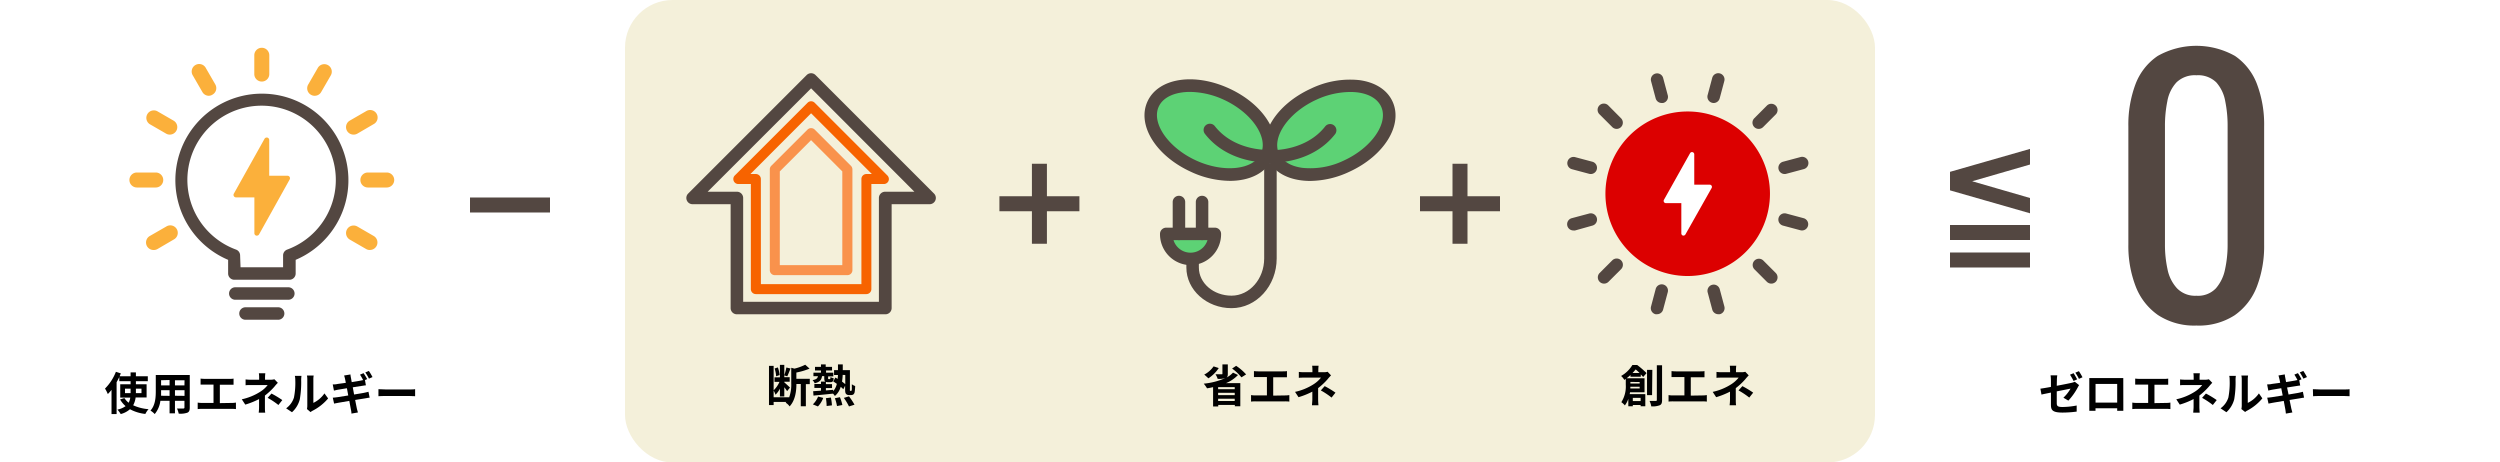 <svg xmlns="http://www.w3.org/2000/svg" xmlns:xlink="http://www.w3.org/1999/xlink" viewBox="0 0 640 118.4"><defs><style>.cls-1{fill:none;}.cls-2{fill:#fff;}.cls-3{fill:#f4f0da;}.cls-4{fill:#534741;}.cls-5{fill:#f76300;}.cls-6{fill:#f9924c;}.cls-7{fill:#dc0000;}.cls-8{fill:#fbb03b;}.cls-9{fill:#5dd275;}.cls-10{clip-path:url(#clip-path);}</style><clipPath id="clip-path"><rect class="cls-1" x="499.2" y="35.84" width="20.48" height="20.48"/></clipPath></defs><g id="レイヤー_2" data-name="レイヤー 2"><g id="レイヤー_1-2" data-name="レイヤー 1"><rect class="cls-2" width="640" height="118.4"/><rect class="cls-3" x="160" width="320" height="118.4" rx="12.19"/><path d="M34.72,101.75a5.51,5.51,0,0,1-.63,2,11.49,11.49,0,0,0,3.94,1,5.44,5.44,0,0,0-.82,1.22,10.69,10.69,0,0,1-3.94-1.21A5.81,5.81,0,0,1,30.91,106a7.83,7.83,0,0,0-.85-1.14,5.29,5.29,0,0,0,2.09-.89,6.71,6.71,0,0,1-1.41-1.71l1.11-.35a4.86,4.86,0,0,0,1.08,1.19,3.79,3.79,0,0,0,.42-1.31H30.78V98.38h2.65v-.8H30.54V96.52c-.21.43-.44.88-.69,1.32V106h-1.3V99.8a11.27,11.27,0,0,1-.95,1.08,8.46,8.46,0,0,0-.72-1.4,12.5,12.5,0,0,0,2.79-4.3l1.26.41c-.1.25-.2.49-.31.74h2.81v-1h1.36v1h3.05v1.25H34.79v.8h2.74v3.37Zm-1.29-1.11V99.5H32v1.14Zm1.36-1.14v1.14h1.43V99.5Z"/><path d="M48.58,104.34c0,.74-.16,1.1-.62,1.31a5.39,5.39,0,0,1-2.21.24,5.46,5.46,0,0,0-.44-1.31c.64,0,1.41,0,1.61,0s.3-.07.3-.27V102.6H44.79v3.21H43.41V102.6H41.06A6.63,6.63,0,0,1,39.61,106a5.24,5.24,0,0,0-1.09-.89c1.26-1.38,1.36-3.43,1.36-5V96h8.7Zm-5.17-3V99.89H41.24v.21c0,.37,0,.78,0,1.21Zm-2.17-4v1.33h2.17V97.28Zm6,0H44.79v1.33h2.43Zm0,4V99.89H44.79v1.42Z"/><path d="M59.33,103.15a6.39,6.39,0,0,0,1.07-.09v1.67a8.21,8.21,0,0,0-1.07-.06H51.74a8.83,8.83,0,0,0-1.13.06v-1.67a6.15,6.15,0,0,0,1.13.09h2.92v-4.7H52.44c-.31,0-.81,0-1.09,0V96.92a9.66,9.66,0,0,0,1.09.07h6.27c.34,0,.75,0,1.08-.07V98.5c-.35,0-.75,0-1.08,0H56.28v4.7Z"/><path d="M71.13,98c-.29.29-.65.68-.89,1a17.47,17.47,0,0,1-2.42,2.26c0,.92,0,2.18,0,2.9,0,.46,0,1.12.08,1.48H66.23a12.64,12.64,0,0,0,.09-1.48v-2a19.86,19.86,0,0,1-3.53,1.42l-.89-1.36a14.41,14.41,0,0,0,4.7-1.92,7.39,7.39,0,0,0,1.93-1.73H64.36c-.41,0-1.14,0-1.49.06V97.13a10.59,10.59,0,0,0,1.47.08h2v-.6a6.9,6.9,0,0,0-.07-1.06h1.65a10.45,10.45,0,0,0-.07,1.06v.6h1.39a3.48,3.48,0,0,0,1-.12Zm-1.63,2.75a25.47,25.47,0,0,1,2.77,1.67l-1,1.26a19,19,0,0,0-2.75-1.83Z"/><path d="M73.25,104.53a5.4,5.4,0,0,0,2-2.75,19.42,19.42,0,0,0,.34-4.56,4.16,4.16,0,0,0-.11-1h1.7a7.65,7.65,0,0,0-.08,1,25.43,25.43,0,0,1-.35,5,6.68,6.68,0,0,1-2,3.31Zm5.33.18a4.13,4.13,0,0,0,.09-.86V97.14a5.26,5.26,0,0,0-.09-1H80.3a5,5,0,0,0-.08,1v6a7.24,7.24,0,0,0,2.84-2.43L84,102A12.88,12.88,0,0,1,80,105.16a2.86,2.86,0,0,0-.5.34Z"/><path d="M90.65,101c1-.18,2-.33,2.5-.43s.88-.2,1.18-.28l.3,1.52c-.3,0-.78.11-1.21.18l-2.5.4c.18.93.34,1.72.41,2.07s.2.76.3,1.13l-1.66.29c0-.43-.09-.82-.16-1.16l-.39-2.09-2.75.47c-.5.1-.89.16-1.14.23l-.34-1.53c.31,0,.83-.08,1.2-.12l2.76-.44-.34-1.85-2.26.37c-.4.08-.71.15-1.06.24l-.31-1.59c.37,0,.71,0,1.07-.08s1.29-.17,2.28-.33c-.09-.48-.17-.86-.2-1a7.15,7.15,0,0,0-.24-.87l1.63-.27c0,.23.07.62.13.9s.09.54.19,1.06c1-.16,1.85-.3,2.26-.38l.66-.14a13.28,13.28,0,0,0-.8-1.39l.91-.38A17,17,0,0,1,94,97.05l-.57.25.24,1.35c-.25,0-.72.09-1.06.14l-2.3.36Zm3.8-4.07a12,12,0,0,0-.93-1.59l.91-.38a14,14,0,0,1,.93,1.57Z"/><path d="M96.88,99.63c.42,0,1.26.07,1.86.07h6.19c.53,0,1,0,1.34-.07v1.8c-.27,0-.86-.05-1.34-.05H98.74c-.66,0-1.43,0-1.86.05Z"/><path d="M207.3,98.33h-1V104H205v-5.7h-1.12c0,1.71-.25,4.15-1.74,5.74a3.22,3.22,0,0,0-1-.94c0-.07.12-.14.18-.21h-3.27v.81h-1.19V93.67h1.19v6.25a6.7,6.7,0,0,0,1.5-2.17h-1.28V96.6h1.39V93.4h1.12v2.68a13.31,13.31,0,0,0,.53-2l1.07.26c-.29.69-.59,1.49-.84,2l-.76-.25v.48h1.38v1.15h-1.38v.16c.32.27,1.24,1.12,1.46,1.34l-.74.91c-.15-.24-.43-.63-.72-1v2.36h-1.12v-2a5.81,5.81,0,0,1-1.13,1.56,6,6,0,0,0-.48-1.08v1.73H202v.08a9.38,9.38,0,0,0,.56-3.63v-4l.81.22a12.61,12.61,0,0,0,2.77-1l1.11,1a17.81,17.81,0,0,1-3.38,1v1.6h3.44Zm-8.61-2a7.53,7.53,0,0,0-.39-2l.83-.27a7.47,7.47,0,0,1,.45,1.95Z"/><path d="M217.88,100.06A.16.16,0,0,0,218,100s.06-.14.07-.36,0-.68,0-1.28a2.79,2.79,0,0,0,.85.46,10.59,10.59,0,0,1-.13,1.56,1,1,0,0,1-.32.59,1,1,0,0,1-.61.17h-.51a1,1,0,0,1-.75-.28c-.17-.2-.25-.45-.25-1.29v-.84l-.46.91c-.18-.18-.41-.4-.67-.62a4.72,4.72,0,0,1-1.49,2.35,3.81,3.81,0,0,0-.48-.6v0c-1.79.19-3.65.37-5,.5l-.08-1.12,2-.14v-.7h-1.69v-1h1.69v-.62h1.14c-.24-.14-.3-.42-.3-.93v-.47h-.57c-.14.94-.55,1.52-1.89,1.83a2.5,2.5,0,0,0-.54-.81c1-.17,1.28-.48,1.38-1h-1.15V95.4h1.93v-.56h-1.53v-.92h1.53v-.63h1.21v.63H213v.92h-1.53v.56h1.86v.95H212v.47c0,.21,0,.23.15.23h.27c.13,0,.17-.06.19-.53a2.51,2.51,0,0,0,.82.32c-.08.83-.34,1-.88,1H212a1.73,1.73,0,0,1-.57-.08v.58H213v1h-1.57v.61l1.85-.16v.36a4.18,4.18,0,0,0,.95-1.89c-.31-.22-.63-.44-.92-.61l.55-1,.59.35c0-.32.06-.66.07-1h-1V94.76h1c0-.48,0-1,0-1.48h1.23c0,.51,0,1,0,1.48h1.83v4.79a2.09,2.09,0,0,0,0,.45.13.13,0,0,0,.11.06Zm-9.79,3.46a5.58,5.58,0,0,0,1.34-2l1.32.34a6.34,6.34,0,0,1-1.36,2.19Zm4.62-1.75a13.7,13.7,0,0,1,.27,2l-1.36.17a13.23,13.23,0,0,0-.19-2Zm2.31-.09a11.08,11.08,0,0,1,.62,2l-1.37.27a10.35,10.35,0,0,0-.54-2Zm.71-5.71a14.52,14.52,0,0,1-.17,1.72c.32.24.61.47.83.66V96Zm1.61,5.49a17,17,0,0,1,1.41,2.14l-1.41.45a13.82,13.82,0,0,0-1.32-2.19Z"/><path d="M316.93,96a8.82,8.82,0,0,1-3.1,2.09h3.69V104h-1.4v-.34h-4.25v.39h-1.32V99.11c-.52.12-1,.22-1.55.3a8.33,8.33,0,0,0-.84-1.19,18.08,18.08,0,0,0,5.51-1.42h0a6,6,0,0,1-1.95.19,4.8,4.8,0,0,0-.55-1.17c.59,0,1.32,0,1.52,0s.25,0,.25-.18V93.28h1.38v2.43c0,.48-.08.75-.33.94a6,6,0,0,0,1.66-1.26ZM312,94.22a9.09,9.09,0,0,1-2.65,2.63c-.25-.24-.77-.72-1.07-.95a6.66,6.66,0,0,0,2.4-2.11Zm4.09,4.88h-4.25v.54h4.25Zm-4.25,2.05h4.25v-.59h-4.25Zm4.25,1.5v-.57h-4.25v.57Zm.36-9A13.08,13.08,0,0,1,319,95.85l-1.19.75a12.49,12.49,0,0,0-2.39-2.25Z"/><path d="M329,101.23a6.39,6.39,0,0,0,1.07-.09v1.67a8.31,8.31,0,0,0-1.07-.06h-7.6a8.93,8.93,0,0,0-1.13.06v-1.67a6.22,6.22,0,0,0,1.13.09h2.93v-4.7h-2.22c-.31,0-.81,0-1.1,0V95a9.69,9.69,0,0,0,1.1.07h6.26c.35,0,.75,0,1.09-.07v1.58c-.35,0-.75,0-1.09,0h-2.43v4.7Z"/><path d="M340.74,96.1c-.29.29-.64.68-.89,1a17.34,17.34,0,0,1-2.41,2.26c0,.92,0,2.18,0,2.9,0,.46.05,1.12.08,1.48h-1.65c0-.33.09-1,.09-1.48v-2a19.66,19.66,0,0,1-3.54,1.42l-.89-1.36a14.31,14.31,0,0,0,4.7-1.92,7.47,7.47,0,0,0,1.94-1.73H334c-.42,0-1.14,0-1.5.06V95.21a10.73,10.73,0,0,0,1.48.08h2v-.6a6.9,6.9,0,0,0-.07-1.06h1.65a8.18,8.18,0,0,0-.07,1.06v.6h1.38a3.5,3.5,0,0,0,1-.12Zm-1.62,2.75a24.46,24.46,0,0,1,2.76,1.67l-1,1.26a19,19,0,0,0-2.75-1.83Z"/><path d="M417.4,96.44V96a11,11,0,0,1-1,.84H421v3.58h-3.72c0,.15-.05.32-.08.47h4V104H420v-.32H418V104h-1.15v-1.9a5.52,5.52,0,0,1-.89,1.68,4.37,4.37,0,0,0-.9-.82,7.45,7.45,0,0,0,1.14-4.47V97l-.38.25a3.81,3.81,0,0,0-.82-1,7.88,7.88,0,0,0,2.89-2.81h1.23a23.79,23.79,0,0,1,2.4,2.07l-.87,1c-.16-.19-.37-.42-.61-.67v.6Zm2.35,3V99h-2.38c0,.14,0,.29,0,.44Zm-2.37-1.67v.41h2.37V97.8Zm2.35-2.28a12.1,12.1,0,0,0-1-.92c-.24.3-.51.61-.81.92ZM418,101.86v.82H420v-.82Zm4.93-.7h-1.29V94.68H423Zm2.56-7.65v8.9c0,.76-.15,1.14-.61,1.34a5.13,5.13,0,0,1-2.15.28,5.12,5.12,0,0,0-.45-1.39c.69,0,1.36,0,1.58,0s.29-.07.29-.26V93.51Z"/><path d="M435.87,101.23a6.42,6.42,0,0,0,1.08-.09v1.67a8.36,8.36,0,0,0-1.08-.06h-7.59a8.93,8.93,0,0,0-1.13.06v-1.67a6.15,6.15,0,0,0,1.13.09h2.93v-4.7H429c-.31,0-.8,0-1.09,0V95a9.66,9.66,0,0,0,1.09.07h6.27c.35,0,.75,0,1.08-.07v1.58c-.34,0-.74,0-1.08,0h-2.43v4.7Z"/><path d="M447.67,96.1c-.29.29-.64.68-.89,1a16.91,16.91,0,0,1-2.42,2.26c0,.92,0,2.18,0,2.9,0,.46,0,1.12.08,1.48h-1.66a12.47,12.47,0,0,0,.1-1.48v-2a20,20,0,0,1-3.54,1.42l-.89-1.36a14.31,14.31,0,0,0,4.7-1.92,7.64,7.64,0,0,0,1.94-1.73h-4.17c-.42,0-1.14,0-1.5.06V95.21a10.73,10.73,0,0,0,1.48.08h2v-.6a8.44,8.44,0,0,0-.07-1.06h1.65a8.18,8.18,0,0,0-.07,1.06v.6h1.38a3.5,3.5,0,0,0,1-.12Zm-1.62,2.75a24.46,24.46,0,0,1,2.76,1.67l-1,1.26a19,19,0,0,0-2.75-1.83Z"/><rect class="cls-4" x="120.32" y="50.56" width="20.48" height="3.84"/><rect class="cls-4" x="255.85" y="50.24" width="20.48" height="3.84"/><rect class="cls-4" x="255.85" y="50.24" width="20.48" height="3.84" transform="translate(213.93 318.25) rotate(-90)"/><rect class="cls-4" x="363.52" y="50.24" width="20.48" height="3.84"/><rect class="cls-4" x="363.52" y="50.24" width="20.48" height="3.84" transform="translate(321.6 425.92) rotate(-90)"/><path class="cls-4" d="M226.64,80.46h-38a1.6,1.6,0,0,1-1.6-1.6V52.28H177.3a1.6,1.6,0,0,1-1.13-2.73l30.34-30.34a1.61,1.61,0,0,1,2.26,0l30.34,30.34A1.6,1.6,0,0,1,238,52.28h-9.74V78.86A1.6,1.6,0,0,1,226.64,80.46Zm-36.39-3.2H225V50.68a1.6,1.6,0,0,1,1.6-1.6h7.48L207.64,22.61,181.16,49.08h7.49a1.6,1.6,0,0,1,1.6,1.6Z"/><path class="cls-5" d="M221.79,75.29H193.5A1.28,1.28,0,0,1,192.22,74V47.11H189a1.28,1.28,0,0,1-.9-2.18L206.74,26.3a1.28,1.28,0,0,1,1.81,0l18.63,18.63a1.3,1.3,0,0,1,.28,1.39,1.29,1.29,0,0,1-1.19.79h-3.2V74A1.28,1.28,0,0,1,221.79,75.29Zm-27-2.56h25.73V45.83a1.28,1.28,0,0,1,1.28-1.28h1.39L207.64,29,192.1,44.55h1.4a1.29,1.29,0,0,1,1.28,1.28Z"/><path class="cls-6" d="M216.94,70.44H198.35a1.28,1.28,0,0,1-1.28-1.28V43.36a1.29,1.29,0,0,1,.37-.91l9.3-9.29a1.32,1.32,0,0,1,1.81,0l9.29,9.29a1.3,1.3,0,0,1,.38.91v25.8A1.28,1.28,0,0,1,216.94,70.44Zm-17.31-2.56h16v-24l-8-8-8,8Z"/><circle class="cls-7" cx="432.05" cy="49.6" r="19.46"/><path class="cls-7" d="M432.05,70.66A21.06,21.06,0,1,1,453.11,49.6,21.09,21.09,0,0,1,432.05,70.66Zm0-38.92A17.86,17.86,0,1,0,449.91,49.6,17.88,17.88,0,0,0,432.05,31.74Z"/><path class="cls-4" d="M425.39,26.37a1.61,1.61,0,0,1-1.54-1.19l-1.18-4.41a1.6,1.6,0,0,1,3.09-.83l1.18,4.41a1.6,1.6,0,0,1-1.13,2A1.52,1.52,0,0,1,425.39,26.37Z"/><path class="cls-4" d="M413.87,33a1.6,1.6,0,0,1-1.13-.47l-3.23-3.23a1.6,1.6,0,1,1,2.26-2.26L415,30.29A1.6,1.6,0,0,1,413.87,33Z"/><path class="cls-4" d="M407.21,44.55a1.51,1.51,0,0,1-.41-.06l-4.41-1.18a1.6,1.6,0,0,1,.83-3.09l4.41,1.18a1.6,1.6,0,0,1-.42,3.15Z"/><path class="cls-4" d="M402.81,59a1.6,1.6,0,0,1-.42-3.15l4.41-1.18a1.6,1.6,0,1,1,.83,3.09L403.22,59A1.51,1.51,0,0,1,402.81,59Z"/><path class="cls-4" d="M410.64,72.61a1.6,1.6,0,0,1-1.13-2.73l3.23-3.23a1.59,1.59,0,0,1,2.26,0,1.61,1.61,0,0,1,0,2.26l-3.23,3.23A1.6,1.6,0,0,1,410.64,72.61Z"/><path class="cls-4" d="M424.21,80.44a2,2,0,0,1-.41,0,1.6,1.6,0,0,1-1.13-2L423.85,74a1.6,1.6,0,1,1,3.09.83l-1.18,4.41A1.6,1.6,0,0,1,424.21,80.44Z"/><path class="cls-4" d="M439.88,80.44a1.6,1.6,0,0,1-1.54-1.18l-1.18-4.41a1.6,1.6,0,0,1,3.09-.83l1.18,4.41a1.6,1.6,0,0,1-1.13,2A2,2,0,0,1,439.88,80.44Z"/><path class="cls-4" d="M453.46,72.61a1.64,1.64,0,0,1-1.14-.47l-3.22-3.23a1.6,1.6,0,0,1,2.26-2.26l3.23,3.23a1.61,1.61,0,0,1,0,2.26A1.63,1.63,0,0,1,453.46,72.61Z"/><path class="cls-4" d="M461.29,59a1.4,1.4,0,0,1-.41-.06l-4.41-1.18a1.6,1.6,0,1,1,.83-3.09l4.4,1.18a1.6,1.6,0,0,1-.41,3.15Z"/><path class="cls-4" d="M456.88,44.55a1.6,1.6,0,0,1-.41-3.15l4.41-1.18a1.6,1.6,0,1,1,.82,3.09l-4.4,1.18A1.52,1.52,0,0,1,456.88,44.55Z"/><path class="cls-4" d="M450.23,33a1.6,1.6,0,0,1-1.13-2.73l3.22-3.23a1.6,1.6,0,1,1,2.27,2.26l-3.23,3.23A1.6,1.6,0,0,1,450.23,33Z"/><path class="cls-4" d="M438.7,26.37a1.51,1.51,0,0,1-.41-.06,1.6,1.6,0,0,1-1.13-2l1.18-4.41a1.6,1.6,0,0,1,3.09.83l-1.18,4.41A1.61,1.61,0,0,1,438.7,26.37Z"/><polygon class="cls-2" points="430.98 59.73 437.65 47.81 433.12 47.81 433.12 39.47 426.45 51.39 430.98 51.39 430.98 59.73"/><path class="cls-2" d="M431,60.31l-.15,0a.58.58,0,0,1-.43-.56V52h-3.95a.56.56,0,0,1-.5-.28.58.58,0,0,1,0-.57l6.68-11.92a.57.57,0,0,1,.65-.28.58.58,0,0,1,.43.56v7.77h3.95a.56.56,0,0,1,.5.28.58.58,0,0,1,0,.57L431.48,60A.58.58,0,0,1,431,60.31Zm-3.55-9.5H431a.58.58,0,0,1,.57.58v6.14l5.12-9.14h-3.55a.57.57,0,0,1-.57-.58V41.67Z"/><circle class="cls-1" cx="67.02" cy="46.12" r="20.55"/><path class="cls-8" d="M67,20.88A1.92,1.92,0,0,1,65.1,19V14.15a1.92,1.92,0,1,1,3.84,0V19A1.92,1.92,0,0,1,67,20.88Z"/><path class="cls-8" d="M53.45,24.52a1.9,1.9,0,0,1-1.66-1l-2.41-4.17a1.92,1.92,0,1,1,3.32-1.92l2.41,4.17a1.91,1.91,0,0,1-.7,2.62A1.85,1.85,0,0,1,53.45,24.52Z"/><path class="cls-8" d="M43.51,34.46a1.85,1.85,0,0,1-1-.26l-4.17-2.41a1.92,1.92,0,0,1,1.92-3.32l4.17,2.41a1.92,1.92,0,0,1-1,3.58Z"/><path class="cls-8" d="M39.87,48H35.05a1.92,1.92,0,1,1,0-3.84h4.82a1.92,1.92,0,1,1,0,3.84Z"/><path class="cls-8" d="M39.34,64a1.92,1.92,0,0,1-1-3.58L42.55,58a1.92,1.92,0,1,1,1.92,3.32L40.3,63.76A1.85,1.85,0,0,1,39.34,64Z"/><path class="cls-8" d="M94.71,64a1.85,1.85,0,0,1-1-.26l-4.17-2.41A1.92,1.92,0,0,1,91.5,58l4.17,2.41a1.92,1.92,0,0,1-1,3.58Z"/><path class="cls-8" d="M99,48H94.18a1.92,1.92,0,1,1,0-3.84H99A1.92,1.92,0,1,1,99,48Z"/><path class="cls-8" d="M90.54,34.46a1.92,1.92,0,0,1-1-3.58l4.17-2.41a1.92,1.92,0,1,1,1.92,3.32L91.5,34.2A1.85,1.85,0,0,1,90.54,34.46Z"/><path class="cls-8" d="M80.6,24.52a1.85,1.85,0,0,1-1-.26,1.91,1.91,0,0,1-.7-2.62l2.41-4.17a1.92,1.92,0,1,1,3.32,1.92l-2.41,4.17A1.9,1.9,0,0,1,80.6,24.52Z"/><path class="cls-4" d="M74.07,71.62H60a1.6,1.6,0,0,1-1.6-1.6v-3.5a22.15,22.15,0,1,1,17.29,0V70A1.6,1.6,0,0,1,74.07,71.62Zm-12.49-3.2H72.47v-3a1.6,1.6,0,0,1,1-1.51,19,19,0,1,0-13,0,1.6,1.6,0,0,1,1,1.51Z"/><path class="cls-4" d="M73.81,76.74H60.24a1.6,1.6,0,0,1,0-3.2H73.81a1.6,1.6,0,0,1,0,3.2Z"/><path class="cls-4" d="M71.2,81.86H62.85a1.6,1.6,0,0,1,0-3.2H71.2a1.6,1.6,0,0,1,0,3.2Z"/><polygon class="cls-8" points="65.77 59.68 73.6 45.69 68.28 45.69 68.28 35.9 60.45 49.89 65.77 49.89 65.77 59.68"/><path class="cls-8" d="M65.77,60.32a.5.5,0,0,1-.17,0,.64.64,0,0,1-.48-.62V50.53H60.45a.64.64,0,0,1-.56-1l7.83-14a.66.66,0,0,1,.72-.31.64.64,0,0,1,.48.62v9.15H73.6a.62.62,0,0,1,.55.32.64.64,0,0,1,0,.64L66.32,60A.62.62,0,0,1,65.77,60.32ZM61.54,49.25h4.23a.64.64,0,0,1,.64.64v7.34l6.1-10.9H68.28a.64.64,0,0,1-.64-.64V38.35Z"/><ellipse class="cls-9" cx="309.73" cy="33.3" rx="10.14" ry="16" transform="translate(150.19 300.85) rotate(-65.33)"/><path class="cls-4" d="M314.85,46.3a24.24,24.24,0,0,1-10-2.33c-9-4.12-13.84-12-11.09-18s11.93-7.44,20.89-3.33,13.84,12,11.09,18h0C324,44.33,319.88,46.3,314.85,46.3ZM304.64,23.53c-3.78,0-6.86,1.29-8,3.76-1.94,4.2,2.42,10.51,9.51,13.77s14.72,2.45,16.66-1.75h0c1.93-4.21-2.43-10.52-9.52-13.78A21.18,21.18,0,0,0,304.64,23.53ZM324.27,40h0Z"/><ellipse class="cls-9" cx="340.51" cy="33.34" rx="16" ry="10.14" transform="translate(17.17 145.18) rotate(-24.67)"/><path class="cls-4" d="M335.43,46.32a17.36,17.36,0,0,1-2.42-.16c-4.11-.55-7.13-2.5-8.49-5.48-2.75-6,2.12-13.9,11.09-18A23,23,0,0,1,348,20.51c4.11.56,7.12,2.5,8.49,5.48,2.75,6-2.12,13.9-11.09,18A24.2,24.2,0,0,1,335.43,46.32Zm10.14-22.77a21,21,0,0,0-8.63,2c-7.09,3.26-11.45,9.57-9.52,13.78.9,1.94,3,3.24,6,3.64a19.78,19.78,0,0,0,10.64-1.89c7.09-3.26,11.45-9.57,9.51-13.78-.89-1.94-3-3.24-6-3.64A14.65,14.65,0,0,0,345.57,23.55Z"/><path class="cls-4" d="M315.27,78.89c-6.37,0-11.56-4.67-11.56-10.4v-8.8h3.2v8.8c0,4,3.75,7.2,8.36,7.2s8.36-4.27,8.36-9.52V41.75h3.2V66.17C326.83,73.18,321.65,78.89,315.27,78.89Z"/><path class="cls-9" d="M311,59.87a6.21,6.21,0,1,1-12.42,0Z"/><path class="cls-4" d="M304.77,67.88a7.92,7.92,0,0,1-7.81-8,1.6,1.6,0,0,1,1.6-1.6H311a1.6,1.6,0,0,1,1.6,1.6A7.92,7.92,0,0,1,304.77,67.88Zm-4.35-6.41a4.55,4.55,0,0,0,8.7,0Z"/><path class="cls-4" d="M301.81,61.47a1.59,1.59,0,0,1-1.6-1.6V51.72a1.6,1.6,0,0,1,3.2,0v8.15A1.6,1.6,0,0,1,301.81,61.47Z"/><path class="cls-4" d="M307.73,61.47a1.6,1.6,0,0,1-1.6-1.6V51.72a1.6,1.6,0,1,1,3.2,0v8.15A1.59,1.59,0,0,1,307.73,61.47Z"/><path class="cls-4" d="M324.11,41.58c-1.47,0-10.19-.31-15.64-7.3a1.6,1.6,0,1,1,2.52-2c4.86,6.23,13.15,6.07,13.23,6.07a1.6,1.6,0,1,1,.1,3.19Z"/><path class="cls-4" d="M326.13,41.62h-.21a1.6,1.6,0,0,1,.09-3.2h0c.09,0,8.41.13,13.24-6.06a1.6,1.6,0,1,1,2.52,2C336.32,41.31,327.6,41.62,326.13,41.62Z"/><path class="cls-4" d="M562.28,83.34a16.88,16.88,0,0,1-9.84-2.69,15.89,15.89,0,0,1-5.72-7.37,28.67,28.67,0,0,1-1.86-10.66V32.36a29.49,29.49,0,0,1,1.82-10.79,15.18,15.18,0,0,1,5.68-7.24,20.17,20.17,0,0,1,19.81,0,15.27,15.27,0,0,1,5.63,7.24,29.28,29.28,0,0,1,1.82,10.79V62.62a28.93,28.93,0,0,1-1.86,10.75,15.8,15.8,0,0,1-5.68,7.33A16.85,16.85,0,0,1,562.28,83.34Zm0-7.63a6.3,6.3,0,0,0,5-1.91,10.55,10.55,0,0,0,2.34-4.89,29.37,29.37,0,0,0,.65-6.2V32.28a31.52,31.52,0,0,0-.61-6.37,9.79,9.79,0,0,0-2.29-4.82,6.62,6.62,0,0,0-5.08-1.82,6.74,6.74,0,0,0-5.11,1.82,9.51,9.51,0,0,0-2.34,4.82,31.52,31.52,0,0,0-.61,6.37V62.71a29.37,29.37,0,0,0,.65,6.2,10.1,10.1,0,0,0,2.43,4.89A6.44,6.44,0,0,0,562.28,75.71Z"/><rect class="cls-4" x="499.2" y="57.6" width="20.48" height="3.84"/><rect class="cls-4" x="499.2" y="64.64" width="20.48" height="3.84"/><g class="cls-10"><path class="cls-4" d="M521.07,55l-23.68-6.79a1.93,1.93,0,0,1,0-3.7l23.68-6.79,1.06,3.69L504.88,46.4l17.25,5Z"/></g><path d="M526.53,98.76c1.67-.31,3.28-.64,3.8-.76a3.74,3.74,0,0,0,.82-.27l1.1.86a6.81,6.81,0,0,0-.36.62,16,16,0,0,1-2.39,3.35l-1.27-.75a9.62,9.62,0,0,0,1.83-2.32l-3.53.7v3c0,.72.21,1,1.46,1a19.79,19.79,0,0,0,3.64-.38l0,1.56a28.74,28.74,0,0,1-3.59.25c-2.61,0-3-.63-3-2V100.5c-1,.21-1.94.39-2.42.51l-.28-1.51c.54-.07,1.56-.24,2.7-.45V97.41a11,11,0,0,0-.09-1.32h1.71a9.08,9.08,0,0,0-.1,1.32Zm4.3-1.24a15.71,15.71,0,0,0-.91-1.6l.92-.38c.28.42.69,1.15.91,1.57Zm1.38-.53a13.15,13.15,0,0,0-.92-1.59l.91-.38a16.6,16.6,0,0,1,.92,1.56Z"/><path d="M543.57,103.55c0,.45,0,1.56,0,1.61H542v-.64h-5.55v.64h-1.59c0-.06,0-1.06,0-1.62V97.91c0-.32,0-.8,0-1.12l1.22,0h6.34c.29,0,.72,0,1.14,0,0,.35,0,.77,0,1.12Zm-7.11-5.27v4.78H542V98.28Z"/><path d="M554.54,103.15a6.42,6.42,0,0,0,1.08-.09v1.67a8.36,8.36,0,0,0-1.08-.06H547a8.93,8.93,0,0,0-1.13.06v-1.67a6.22,6.22,0,0,0,1.13.09h2.93v-4.7h-2.22c-.32,0-.81,0-1.1,0V96.92a9.69,9.69,0,0,0,1.1.07h6.26c.35,0,.75,0,1.09-.07V98.5c-.35,0-.75,0-1.09,0h-2.43v4.7Z"/><path d="M566.34,98c-.29.29-.64.68-.89,1a17.34,17.34,0,0,1-2.41,2.26c0,.92,0,2.18,0,2.9,0,.46.05,1.12.08,1.48h-1.65c0-.33.09-1,.09-1.48v-2a19.66,19.66,0,0,1-3.54,1.42l-.89-1.36a14.31,14.31,0,0,0,4.7-1.92,7.47,7.47,0,0,0,1.94-1.73h-4.17c-.42,0-1.14,0-1.5.06V97.13a10.73,10.73,0,0,0,1.48.08h2v-.6a6.9,6.9,0,0,0-.07-1.06h1.65a8.18,8.18,0,0,0-.07,1.06v.6h1.38a3.5,3.5,0,0,0,1-.12Zm-1.62,2.75a24.46,24.46,0,0,1,2.76,1.67l-1,1.26a19,19,0,0,0-2.75-1.83Z"/><path d="M568.46,104.53a5.42,5.42,0,0,0,2-2.75,20,20,0,0,0,.33-4.56,4.23,4.23,0,0,0-.1-1h1.69a7.65,7.65,0,0,0-.08,1,25.45,25.45,0,0,1-.34,5,6.75,6.75,0,0,1-2,3.31Zm5.33.18a4.07,4.07,0,0,0,.1-.86V97.14a4.15,4.15,0,0,0-.1-1h1.72a5.94,5.94,0,0,0-.08,1v6a7.33,7.33,0,0,0,2.85-2.43l.88,1.27a12.72,12.72,0,0,1-3.9,3.15,3,3,0,0,0-.51.34Z"/><path d="M585.87,101c1-.18,2-.33,2.5-.43s.87-.2,1.17-.28l.3,1.52c-.3,0-.77.11-1.21.18l-2.5.4.42,2.07c.08.35.19.76.3,1.13l-1.66.29c-.06-.43-.09-.82-.16-1.16l-.39-2.09-2.76.47c-.49.1-.89.16-1.14.23l-.33-1.53c.31,0,.83-.08,1.19-.12l2.77-.44L584,99.38l-2.25.37c-.41.08-.72.15-1.06.24l-.31-1.59c.36,0,.71,0,1.07-.08s1.29-.17,2.28-.33c-.09-.48-.17-.86-.21-1s-.15-.61-.23-.87l1.62-.27c0,.23.07.62.13.9s.09.54.2,1.06l2.26-.38.65-.14a15.3,15.3,0,0,0-.79-1.39l.91-.38a17,17,0,0,1,.92,1.58l-.58.25.24,1.35c-.25,0-.71.09-1.06.14l-2.3.36Zm3.8-4.07a12,12,0,0,0-.93-1.59l.91-.38a15.69,15.69,0,0,1,.93,1.57Z"/><path d="M592.1,99.63c.41,0,1.26.07,1.85.07h6.19c.53,0,1.05,0,1.35-.07v1.8c-.28,0-.87-.05-1.35-.05H594c-.65,0-1.42,0-1.85.05Z"/></g></g></svg>